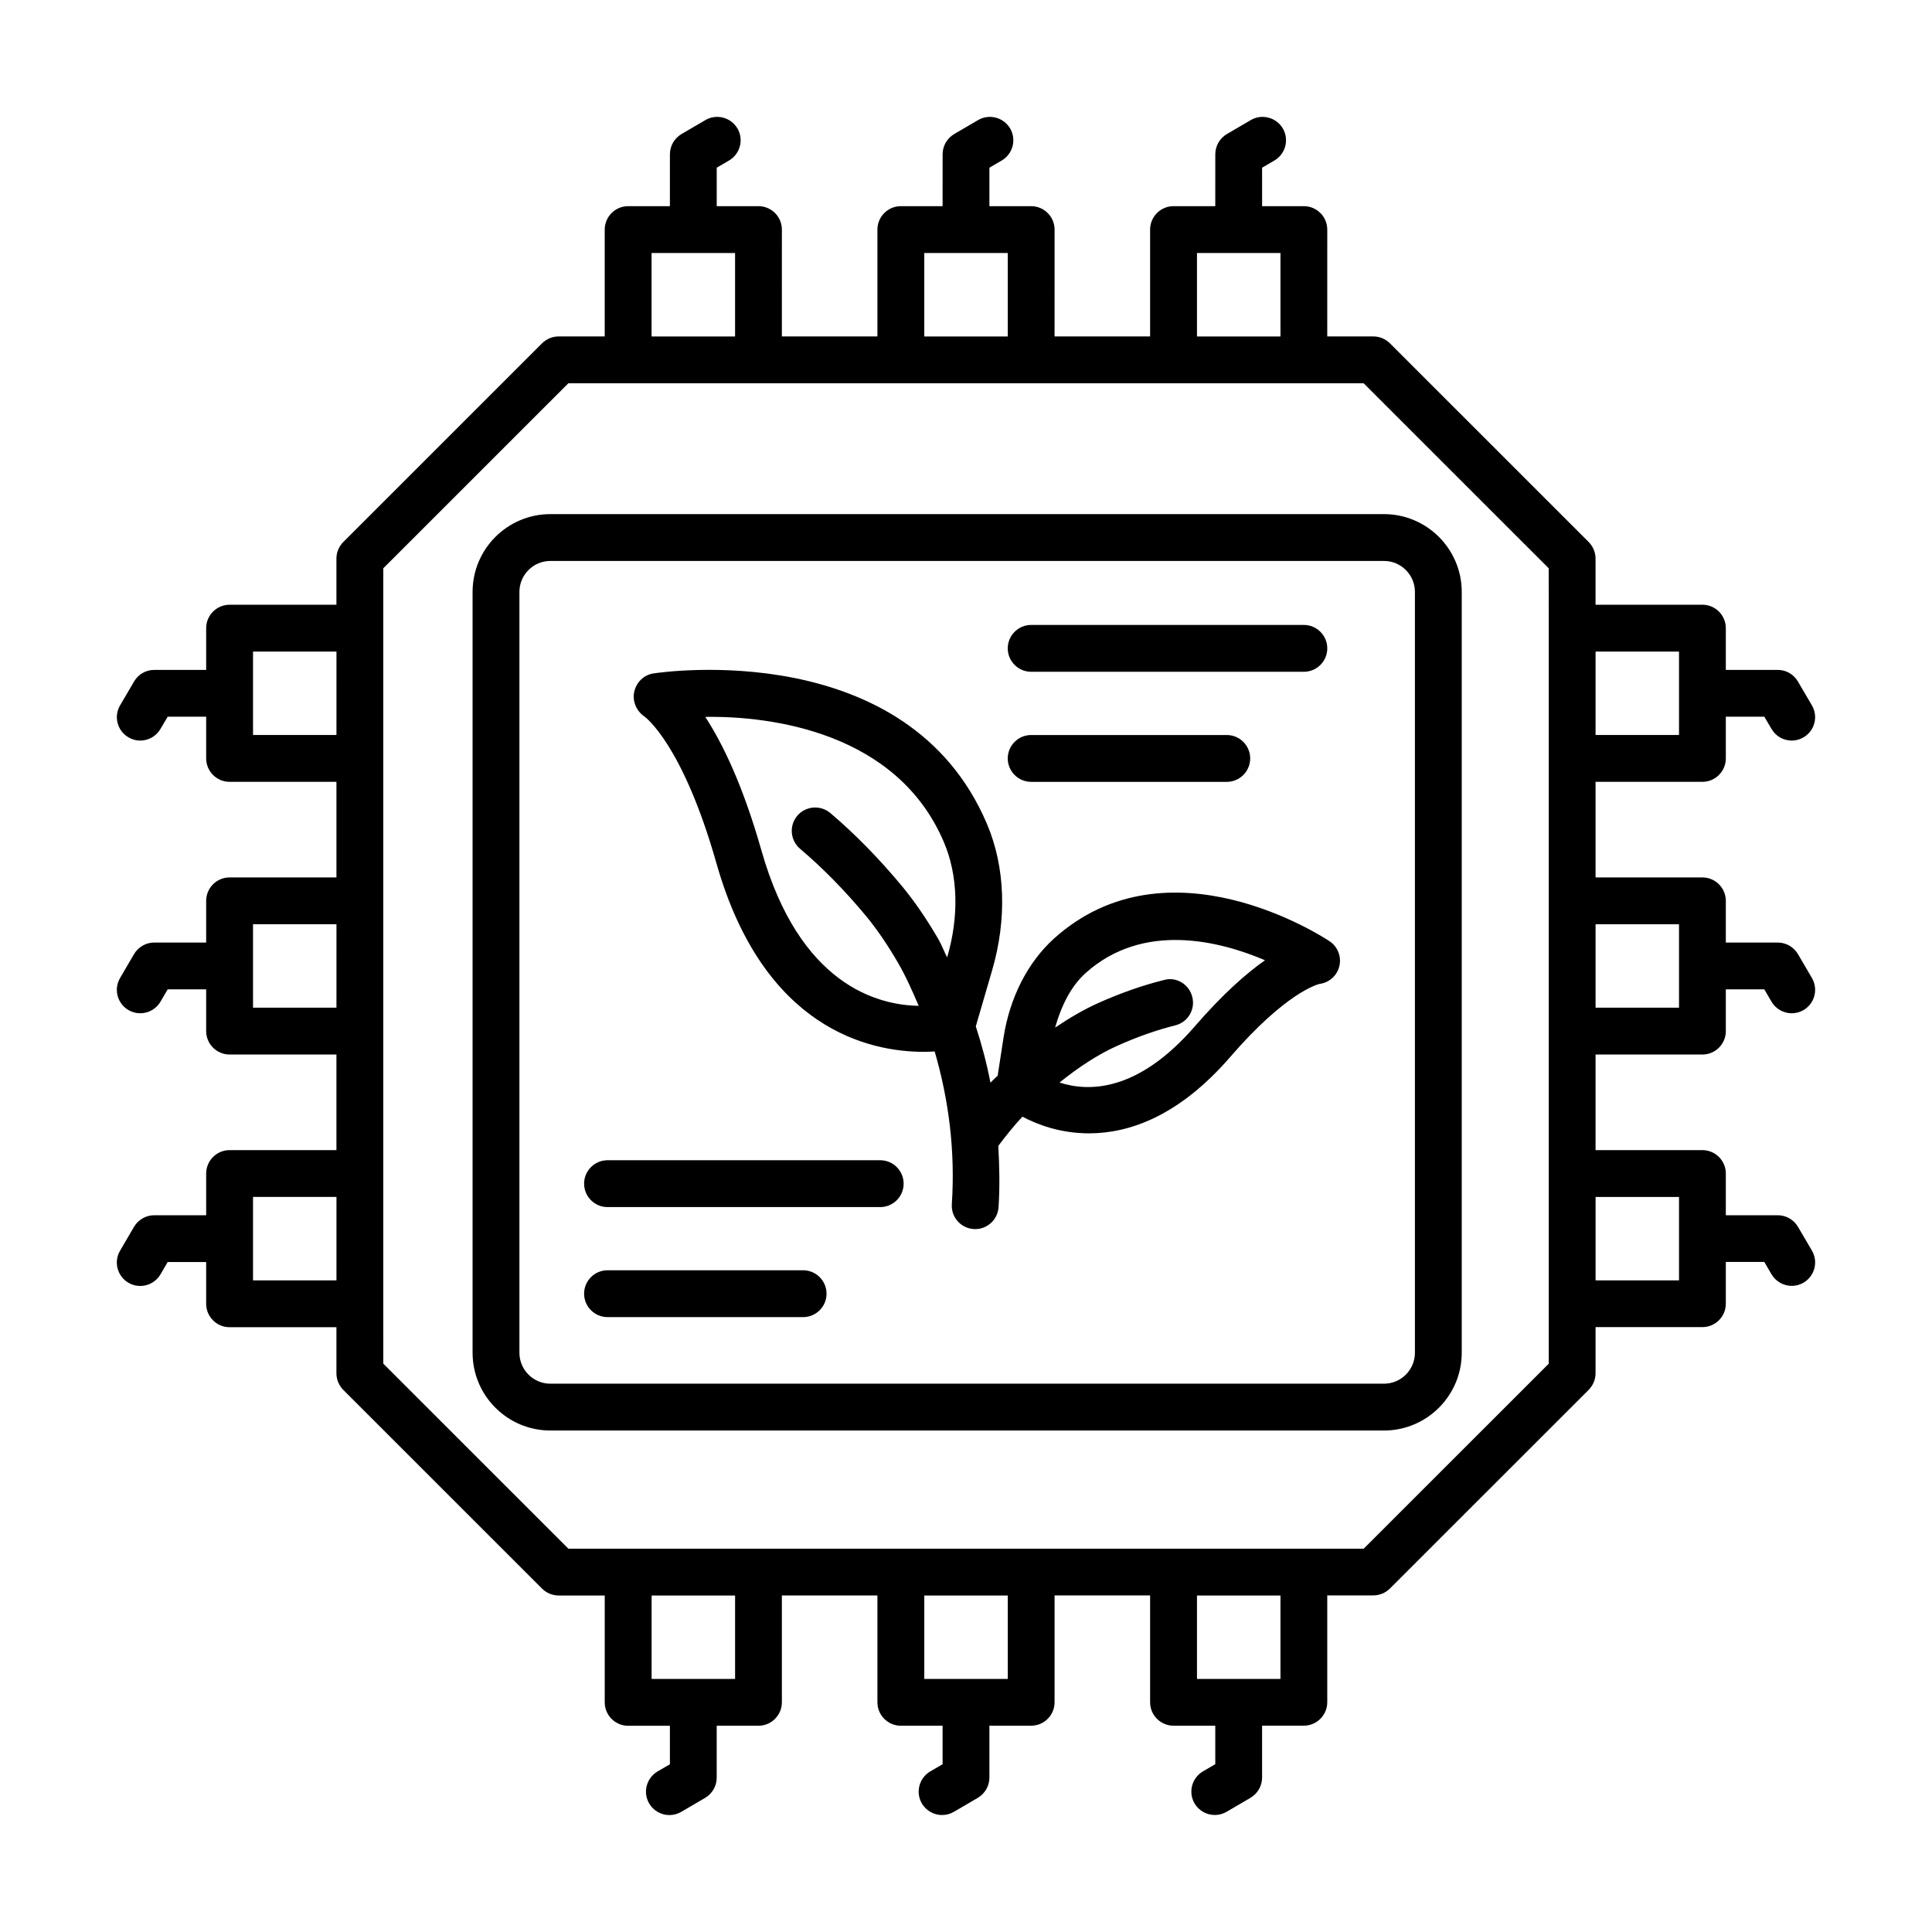 <?xml version="1.0" encoding="UTF-8"?>
<!-- The Best Svg Icon site in the world: iconSvg.co, Visit us! https://iconsvg.co -->
<svg fill="#000000" width="800px" height="800px" version="1.1" viewBox="144 144 512 512" xmlns="http://www.w3.org/2000/svg">
 <g>
  <path d="m620.48 469.12c-1.121-1.891-3.148-3.07-5.359-3.07h-13.758v-11.047c0-3.422-2.785-6.207-6.207-6.207h-28.316v-25.336h28.316c3.422 0 6.207-2.785 6.207-6.207v-11.062h10.199l1.906 3.269c1.164 1.969 3.238 3.07 5.359 3.07 1.074 0 2.148-0.273 3.133-0.848 2.949-1.742 3.949-5.523 2.227-8.488l-3.707-6.34c-1.121-1.891-3.148-3.07-5.359-3.07h-13.758v-11.047c0-3.422-2.785-6.207-6.207-6.207h-28.316v-25.336h28.316c3.422 0 6.207-2.785 6.207-6.207v-11.047h10.199l1.922 3.254c1.148 1.969 3.223 3.07 5.344 3.07 1.074 0 2.148-0.273 3.133-0.863 2.949-1.727 3.949-5.523 2.211-8.477l-3.707-6.324c-1.105-1.906-3.148-3.07-5.344-3.07h-13.758v-11.062c0-3.422-2.785-6.207-6.207-6.207h-28.316v-12.227c0-1.648-0.668-3.223-1.816-4.387l-52.684-52.668c-1.164-1.148-2.738-1.816-4.387-1.816h-12.215l0.004-28.316c0-3.422-2.785-6.207-6.207-6.207h-11.062v-10.199l3.269-1.906c2.949-1.742 3.949-5.523 2.227-8.488-1.754-2.965-5.57-3.934-8.488-2.227l-6.34 3.707c-1.891 1.121-3.07 3.148-3.07 5.359l-0.008 13.754h-11.062c-3.422 0-6.207 2.785-6.207 6.207v28.316h-25.32l0.004-28.316c0-3.422-2.785-6.207-6.207-6.207h-11.062v-10.199l3.269-1.906c2.949-1.742 3.949-5.523 2.227-8.488-1.754-2.965-5.57-3.934-8.488-2.227l-6.34 3.707c-1.891 1.121-3.07 3.148-3.07 5.359l-0.008 13.754h-11.062c-3.422 0-6.207 2.785-6.207 6.207v28.316h-25.32l0.004-28.316c0-3.422-2.785-6.207-6.207-6.207h-11.062v-10.199l3.269-1.906c2.949-1.742 3.949-5.523 2.227-8.488-1.754-2.965-5.57-3.934-8.488-2.227l-6.34 3.707c-1.891 1.121-3.07 3.148-3.07 5.359l-0.008 13.754h-11.062c-3.422 0-6.207 2.785-6.207 6.207v28.316h-12.215c-1.648 0-3.223 0.668-4.387 1.816l-52.684 52.668c-1.148 1.164-1.816 2.738-1.816 4.387v12.227l-28.312 0.004c-3.422 0-6.207 2.785-6.207 6.207v11.062l-13.758-0.004c-2.195 0-4.238 1.164-5.344 3.07l-3.707 6.324c-1.742 2.949-0.742 6.75 2.211 8.477 0.984 0.59 2.059 0.863 3.133 0.863 2.117 0 4.191-1.105 5.344-3.07l1.922-3.254h10.199v11.047c0 3.422 2.785 6.207 6.207 6.207h28.316v25.336h-28.316c-3.422 0-6.207 2.785-6.207 6.207v11.047h-13.758c-2.211 0-4.238 1.18-5.359 3.07l-3.707 6.34c-1.727 2.965-0.727 6.75 2.227 8.488 0.984 0.574 2.059 0.848 3.133 0.848 2.117 0 4.191-1.105 5.359-3.07l1.906-3.269h10.199v11.062c0 3.422 2.785 6.207 6.207 6.207h28.316v25.336h-28.316c-3.422 0-6.207 2.785-6.207 6.207v11.047h-13.758c-2.211 0-4.238 1.18-5.359 3.07l-3.707 6.34c-1.727 2.965-0.727 6.75 2.227 8.488 0.984 0.574 2.059 0.848 3.133 0.848 2.117 0 4.191-1.105 5.359-3.07l1.906-3.269h10.199v11.062c0 3.422 2.785 6.207 6.207 6.207h28.316v12.227c0 1.648 0.668 3.223 1.816 4.387l52.684 52.668c1.164 1.148 2.738 1.816 4.387 1.816h12.215v28.316c0 3.422 2.785 6.207 6.207 6.207h11.062v10.199l-3.269 1.906c-2.949 1.742-3.949 5.523-2.227 8.488 1.164 1.969 3.238 3.07 5.359 3.07 1.074 0 2.148-0.273 3.133-0.848l6.34-3.707c1.891-1.121 3.07-3.148 3.07-5.359v-13.758h11.062c3.422 0 6.207-2.785 6.207-6.207v-28.316h25.32v28.316c0 3.422 2.785 6.207 6.207 6.207h11.062v10.199l-3.269 1.906c-2.949 1.742-3.949 5.523-2.227 8.488 1.164 1.969 3.238 3.07 5.359 3.07 1.074 0 2.148-0.273 3.133-0.848l6.34-3.707c1.891-1.121 3.07-3.148 3.07-5.359v-13.758h11.062c3.422 0 6.207-2.785 6.207-6.207v-28.316h25.32v28.316c0 3.422 2.785 6.207 6.207 6.207h11.062v10.199l-3.269 1.906c-2.949 1.742-3.949 5.523-2.227 8.488 1.164 1.969 3.238 3.07 5.359 3.07 1.074 0 2.148-0.273 3.133-0.848l6.34-3.707c1.891-1.121 3.07-3.148 3.07-5.359v-13.758h11.062c3.422 0 6.207-2.785 6.207-6.207v-28.316h12.215c1.648 0 3.223-0.668 4.387-1.816l52.684-52.668c1.148-1.164 1.816-2.738 1.816-4.387v-12.227h28.316c3.422 0 6.207-2.785 6.207-6.207v-11.062h10.199l1.906 3.269c1.164 1.969 3.238 3.07 5.359 3.07 1.074 0 2.148-0.273 3.133-0.848 2.949-1.742 3.949-5.523 2.227-8.488zm-53.637-152.45h22.113v22.113h-22.113zm0 72.266h22.113v22.113h-22.113zm-333.68 94.375h-22.109v-22.113h22.113zm0-72.266h-22.109v-22.113h22.113zm0-72.266h-22.109v-22.113h22.113zm228.05-127.73h22.125v22.113h-22.125zm-72.27 0h22.125v22.113h-22.125zm-72.266 0h22.125v22.113h-22.125zm22.129 377.89h-22.125v-22.113h22.125zm72.266 0h-22.125v-22.113h22.125zm72.266 0h-22.125v-22.113h22.125zm71.102-278.47v194.92l-49.051 49.035-15.848-0.004h-194.91l-49.051-49.035-0.004-15.863v-194.92l49.051-49.035h210.75l49.051 49.035zm34.52 172.85h-22.113v-22.113h22.113z"/>
  <path d="m269.24 300.86v201.63c0 11.367 9.246 20.613 20.613 20.613h220.91c11.367 0 20.613-9.246 20.613-20.613v-201.63c0-11.367-9.246-20.613-20.613-20.613h-220.91c-11.367 0-20.613 9.246-20.613 20.613zm249.73 0v201.63c0 4.527-3.676 8.203-8.203 8.203h-220.91c-4.527 0-8.203-3.676-8.203-8.203v-201.63c0-4.527 3.676-8.203 8.203-8.203h220.91c4.527 0 8.203 3.676 8.203 8.203z"/>
  <path d="m333.86 372.76c12.484 43.98 40.559 49.988 54.953 49.988 1.059 0 1.984-0.051 2.883-0.102 3.738 12.793 5.484 26.387 4.547 40.465-0.227 3.422 2.359 6.371 5.781 6.598 0.137 0 0.273 0.016 0.41 0.016 3.238 0 5.965-2.512 6.191-5.797 0.363-5.488 0.23-10.895-0.062-16.258 2-2.676 4.102-5.289 6.379-7.738 3.914 2.039 9.914 4.414 17.703 4.414 10.504-0.016 23.715-4.449 37.398-20.266 14.742-17.059 23.125-19.219 23.684-19.34 2.496-0.332 4.57-2.148 5.191-4.617 0.652-2.543-0.379-5.238-2.574-6.688-1.727-1.164-42.738-27.922-72.992-0.742-7.008 6.34-11.773 15.68-13.41 26.305l-1.551 10.07c-0.629 0.633-1.305 1.195-1.918 1.844-0.961-5.098-2.301-10.047-3.875-14.922l4.316-14.816c3.981-13.621 3.496-27.41-1.363-38.836-21.035-49.551-85.719-40.305-88.445-39.863-2.512 0.395-4.449 2.332-5.023 4.828-0.559 2.481 0.559 5.117 2.664 6.555 0.102 0.051 10.09 7.121 19.113 38.902zm97.797 29.148c15.242-13.727 35.535-8.566 47.582-3.434-4.949 3.481-11.168 8.93-18.586 17.496-15.211 17.586-28.301 17.375-35.867 14.91 4.988-4.012 10.168-7.438 15.273-9.719 5.25-2.359 10.441-4.191 15.406-5.434 3.328-0.816 5.344-4.191 4.508-7.508-0.816-3.312-4.164-5.465-7.508-4.508-5.676 1.406-11.562 3.481-17.48 6.129-3.789 1.699-7.602 3.949-11.375 6.484 1.645-5.758 4.18-10.934 8.047-14.418zm-37.52-34.734c3.754 8.809 4.055 19.629 0.879 30.512l-0.012 0.035c-0.836-1.602-1.441-3.316-2.352-4.879-3.086-5.312-6.324-10.035-9.625-14.016-6.086-7.324-12.469-13.848-18.992-19.371-2.602-2.195-6.539-1.875-8.746 0.727-2.211 2.617-1.875 6.523 0.727 8.746 5.977 5.055 11.863 11.047 17.48 17.812 2.844 3.449 5.691 7.598 8.445 12.336 2.133 3.672 3.848 7.566 5.523 11.48-10.98-0.176-31.582-5.613-41.68-41.188-4.949-17.418-10.367-28.469-14.879-35.383 17.344-0.273 50.82 3.981 63.23 33.188z"/>
  <path d="m417.27 322.03h72.266c3.422 0 6.207-2.785 6.207-6.207s-2.785-6.207-6.207-6.207h-72.266c-3.422 0-6.207 2.785-6.207 6.207 0.004 3.422 2.789 6.207 6.207 6.207z"/>
  <path d="m417.27 351.2h51.836c3.422 0 6.207-2.785 6.207-6.207s-2.785-6.207-6.207-6.207h-51.836c-3.422 0-6.207 2.785-6.207 6.207 0.004 3.422 2.789 6.207 6.207 6.207z"/>
  <path d="m305 463.89h72.266c3.422 0 6.207-2.785 6.207-6.207 0-3.422-2.785-6.207-6.207-6.207h-72.266c-3.422 0-6.207 2.785-6.207 6.207 0.004 3.422 2.789 6.207 6.207 6.207z"/>
  <path d="m305 493.05h51.836c3.422 0 6.207-2.785 6.207-6.207s-2.785-6.207-6.207-6.207h-51.836c-3.422 0-6.207 2.785-6.207 6.207 0.004 3.426 2.789 6.207 6.207 6.207z"/>
 </g>
</svg>